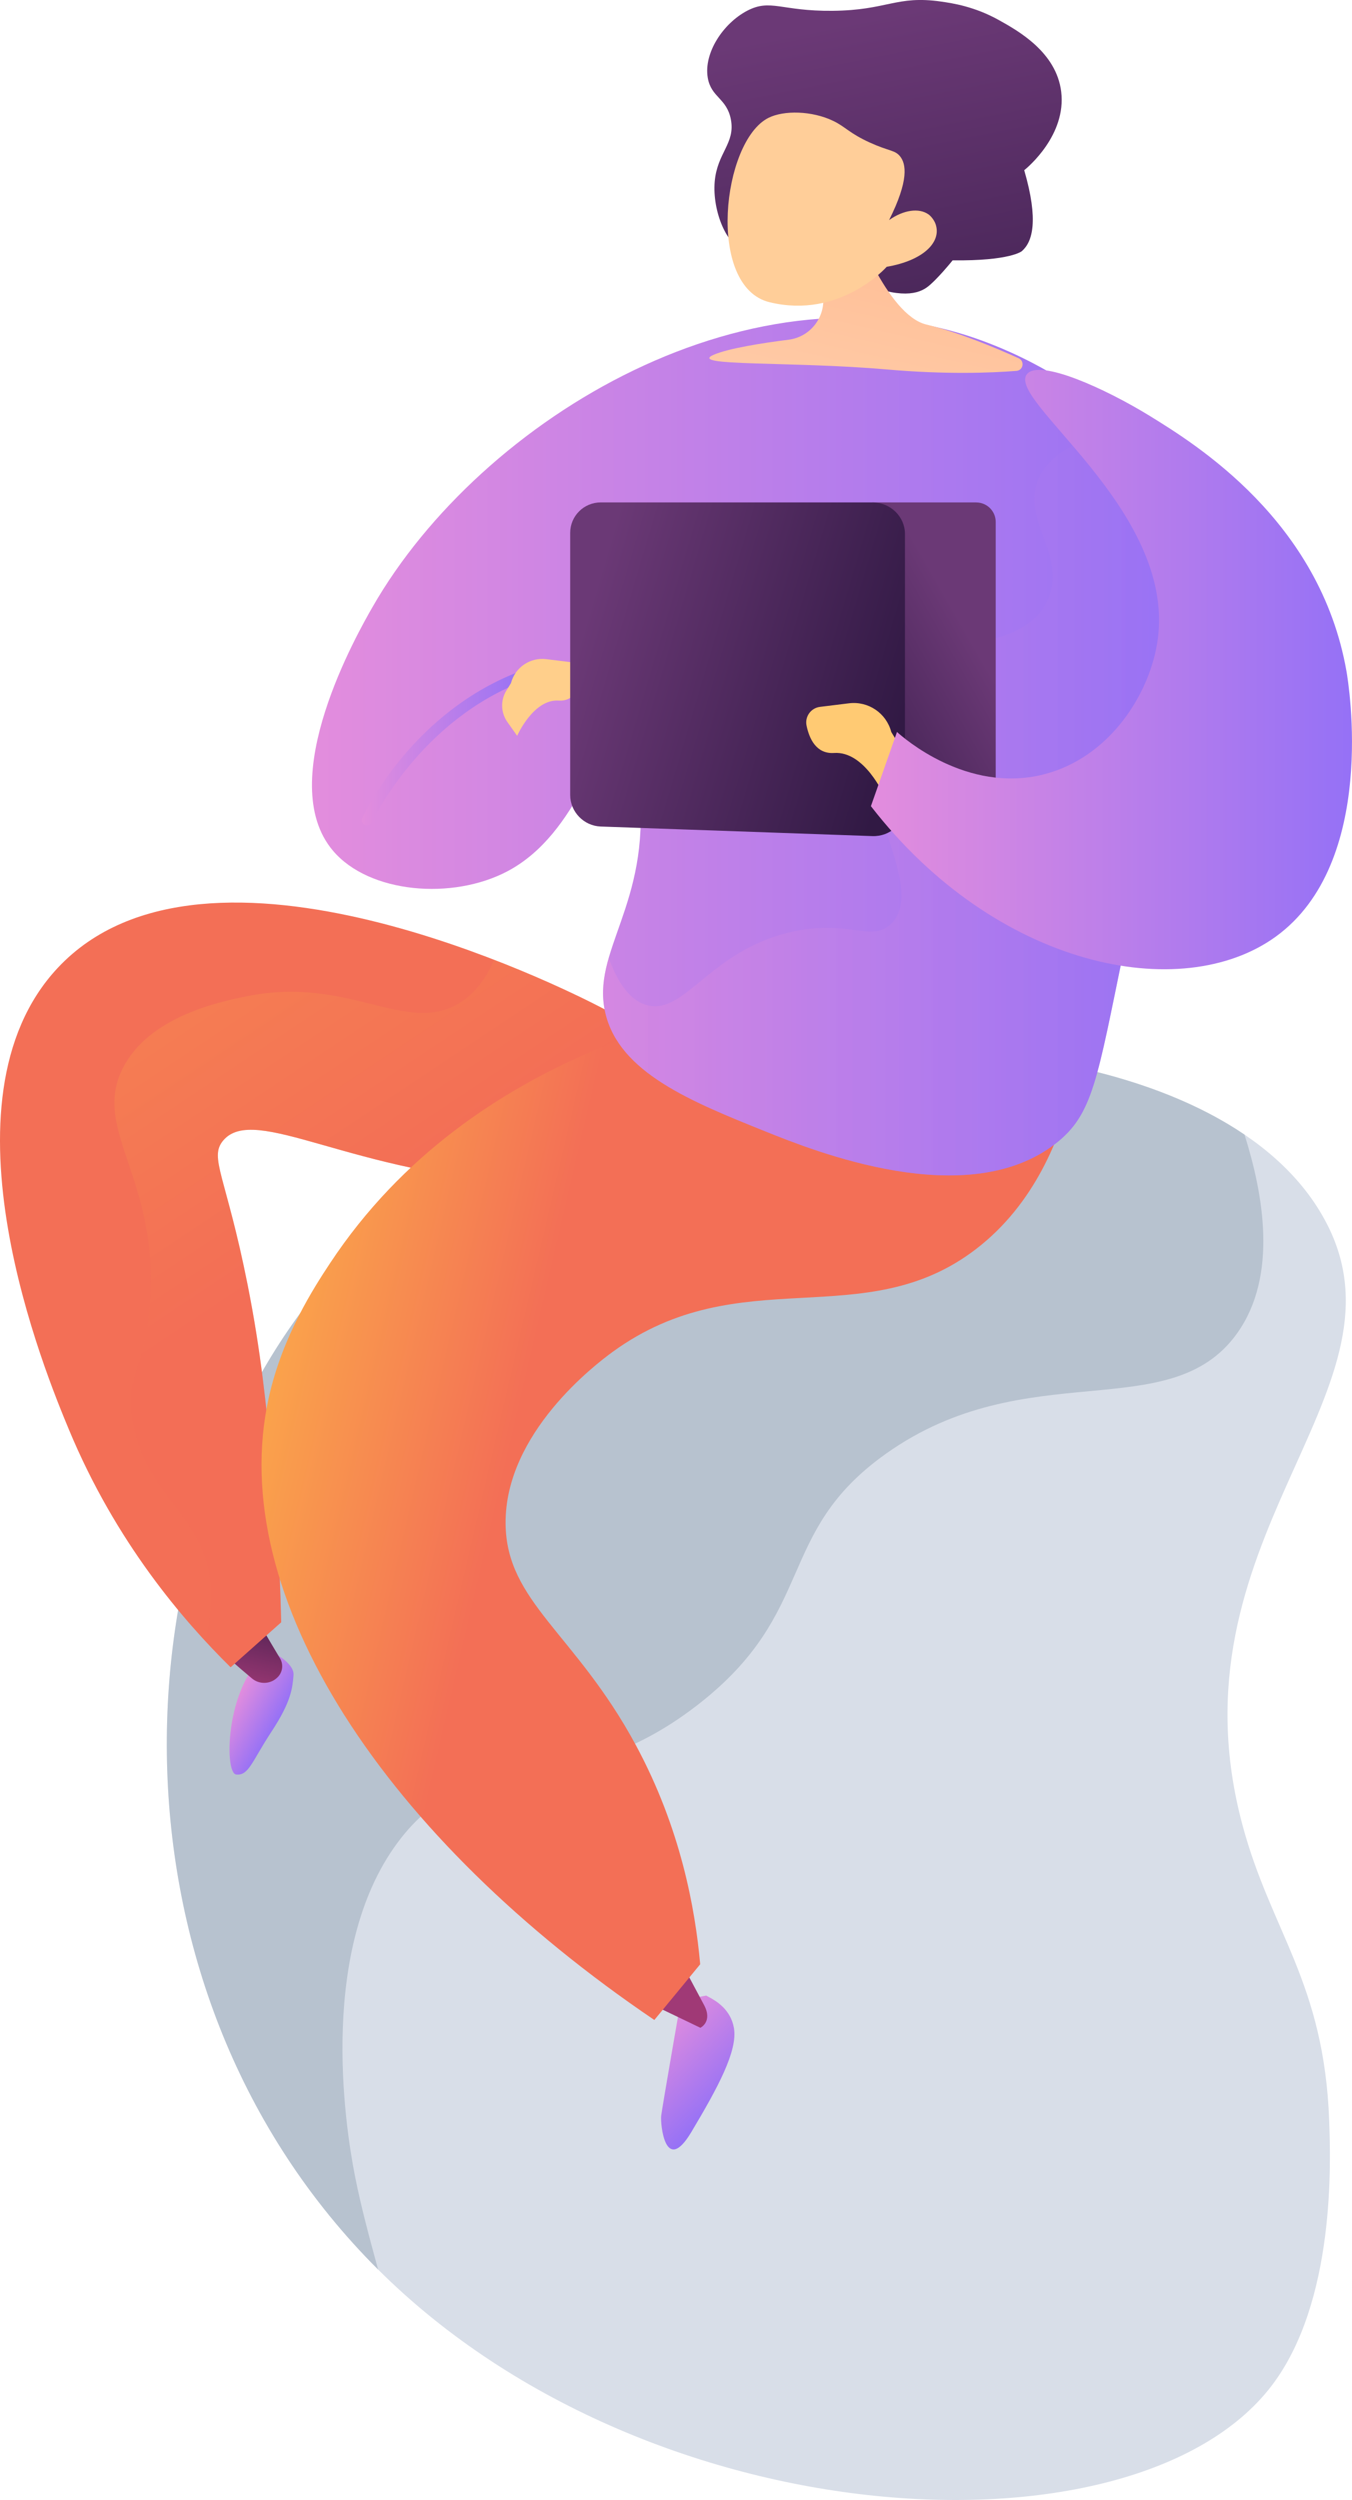 <?xml version="1.0" encoding="UTF-8"?> <svg xmlns="http://www.w3.org/2000/svg" xmlns:xlink="http://www.w3.org/1999/xlink" viewBox="0 0 646.23 1194.76"> <defs> <style> .cls-1 { fill: url(#linear-gradient-12); } .cls-1, .cls-2, .cls-3, .cls-4, .cls-5, .cls-6, .cls-7, .cls-8, .cls-9, .cls-10, .cls-11, .cls-12, .cls-13, .cls-14, .cls-15, .cls-16, .cls-17, .cls-18, .cls-19, .cls-20 { stroke-width: 0px; } .cls-2 { fill: url(#linear-gradient); } .cls-3 { fill: #d8dee8; } .cls-4 { fill: #97a6b7; opacity: .5; } .cls-21 { isolation: isolate; } .cls-5 { fill: url(#linear-gradient-5); } .cls-6 { fill: url(#linear-gradient-6); opacity: .3; } .cls-6, .cls-9 { mix-blend-mode: multiply; } .cls-7 { fill: #ffce99; } .cls-8 { fill: url(#linear-gradient-13); } .cls-9 { fill: url(#linear-gradient-11); opacity: .45; } .cls-10 { fill: #ffcf8b; } .cls-11 { fill: #ffca73; } .cls-12 { fill: url(#linear-gradient-14); } .cls-13 { fill: url(#linear-gradient-2); } .cls-14 { fill: url(#linear-gradient-7); } .cls-15 { fill: url(#linear-gradient-3); } .cls-16 { fill: url(#linear-gradient-9); } .cls-17 { fill: url(#linear-gradient-8); } .cls-18 { fill: url(#_Безымянный_градиент_157); } .cls-19 { fill: url(#linear-gradient-10); } .cls-20 { fill: url(#linear-gradient-4); } </style> <linearGradient id="linear-gradient" x1="-1220.67" y1="-270.71" x2="-1197.51" y2="-270.71" gradientTransform="translate(1047.4 1642.5) rotate(29.04)" gradientUnits="userSpaceOnUse"> <stop offset="0" stop-color="#e38ddd"></stop> <stop offset="1" stop-color="#9571f6"></stop> </linearGradient> <linearGradient id="linear-gradient-2" x1="-597.23" y1="-13.94" x2="-593.17" y2="38.76" gradientTransform="translate(689.45 954.01) rotate(17.95)" gradientUnits="userSpaceOnUse"> <stop offset="0" stop-color="#311944"></stop> <stop offset="1" stop-color="#a03976"></stop> </linearGradient> <linearGradient id="linear-gradient-3" x1="193.58" y1="902.9" x2="209.65" y2="808.26" gradientTransform="translate(-77.15)" gradientUnits="userSpaceOnUse"> <stop offset="0" stop-color="#ffc444"></stop> <stop offset="1" stop-color="#f36f56"></stop> </linearGradient> <linearGradient id="linear-gradient-4" x1="-1874.05" y1="-503.17" x2="-1825.64" y2="-503.17" gradientTransform="translate(1306.59 2636.71) rotate(44.09)" xlink:href="#linear-gradient"></linearGradient> <linearGradient id="linear-gradient-5" x1="85.77" y1="352.97" x2="64.79" y2="450.01" gradientTransform="translate(344.94 473.72) rotate(9.28)" xlink:href="#linear-gradient-2"></linearGradient> <linearGradient id="linear-gradient-6" x1="-785.51" y1="-339.89" x2="-606.49" y2="-198.25" gradientTransform="translate(689.45 954.01) rotate(17.95)" xlink:href="#linear-gradient-3"></linearGradient> <linearGradient id="linear-gradient-7" x1="129.47" y1="651.21" x2="320.53" y2="695.85" xlink:href="#linear-gradient-3"></linearGradient> <linearGradient id="linear-gradient-8" x1="-2544.9" y1="-2456.94" x2="-2635.08" y2="-2685.97" gradientTransform="translate(2529.9 3119.45) rotate(10.21)" gradientUnits="userSpaceOnUse"> <stop offset="0" stop-color="#311944"></stop> <stop offset="1" stop-color="#6b3976"></stop> </linearGradient> <linearGradient id="linear-gradient-9" x1="226.26" y1="356.77" x2="651.03" y2="356.77" gradientTransform="translate(-77.15)" xlink:href="#linear-gradient"></linearGradient> <linearGradient id="linear-gradient-10" x1="250.11" y1="357.3" x2="330.53" y2="357.3" gradientTransform="translate(-77.15)" xlink:href="#linear-gradient"></linearGradient> <linearGradient id="linear-gradient-11" x1="365.39" y1="383.15" x2="651.03" y2="383.15" gradientTransform="translate(-77.15)" xlink:href="#linear-gradient"></linearGradient> <linearGradient id="_Безымянный_градиент_157" data-name="Безымянный градиент 157" x1="113.19" y1="-474.19" x2="90.56" y2="-281.18" gradientTransform="translate(284.79 477.24) rotate(6.33)" gradientUnits="userSpaceOnUse"> <stop offset="0" stop-color="#ffad7f"></stop> <stop offset="1" stop-color="#ffcdaa"></stop> </linearGradient> <linearGradient id="linear-gradient-12" x1="451.62" y1="351.93" x2="539.24" y2="301.86" gradientTransform="translate(-77.15)" xlink:href="#linear-gradient-8"></linearGradient> <linearGradient id="linear-gradient-13" x1="509.16" y1="341.15" x2="357.04" y2="296.08" gradientTransform="translate(-77.15)" xlink:href="#linear-gradient-8"></linearGradient> <linearGradient id="linear-gradient-14" x1="493.43" y1="319.99" x2="723.37" y2="319.99" gradientTransform="translate(-77.15)" xlink:href="#linear-gradient"></linearGradient> </defs> <g class="cls-21"> <g id="_Слой_2" data-name="Слой 2"> <g id="Illustration"> <g> <g> <path class="cls-3" d="m634.89,586.2c-42.31-85.63-210.52-103.22-328.7-67.12-28.94,8.84-97.88,30.85-151.25,93.99-98.07,116.03-108.95,330.01,19.68,465.29,128.7,135.35,367.15,148.08,433.11,61.9,30.79-40.23,28.3-107.71,27.59-126.92-2.44-66.04-27.76-90.15-41.45-141.19-36.54-136.23,80.87-205.32,41.03-285.95Z"></path> <path class="cls-4" d="m154.94,613.07c53.37-63.14,122.3-85.15,151.25-93.99,94.11-28.74,219.94-23.45,288.66,23.15,8.81,27.94,16.26,67.39-3.62,95.08-32.15,44.77-100.42,9.51-167.83,57.47-53.35,37.95-32.3,75.46-90.24,120.22-63.22,48.83-105.1,17.16-141.4,63.33-40.16,51.08-26.86,137.29-22.12,161.45,3.01,15.31,7.11,30.18,11.1,44.86-2.07-2.06-4.11-4.15-6.13-6.27-128.63-135.28-117.75-349.26-19.68-465.29Z"></path> </g> <g> <path class="cls-2" d="m129.42,789.15s11.36,5.29,10.87,11.42c-.5,6.13-1.06,12.6-10.49,26.93-9.44,14.34-10.89,21.21-16.94,20.53-6.05-.68-4.85-45.93,16.56-58.88Z"></path> <path class="cls-13" d="m122.06,772.24c.36,1.14,7.62,13.34,11.78,20.27,1.69,2.83,1.31,6.42-.94,8.84h0c-3.28,3.54-8.74,3.88-12.45.79-6.24-5.2-15.32-13.06-20.34-18.71l21.95-11.2Z"></path> <path class="cls-15" d="m357.22,543.25c5.74-22.81-61.83-57.61-70.82-62.24-17.7-9.11-187.79-94.4-258.83-18.43-59.8,63.94-5.29,194.97,5.38,220.64,22.4,53.84,54.56,91.2,77.28,113.56,8.06-7.16,16.11-14.33,24.17-21.49-.68-31.09-2.64-56.96-4.47-75.86-2.71-27.95-5.14-53.16-11.63-85.73-10.26-51.59-18.48-60.42-11.67-68.59,15.04-18.05,62.33,16.54,145.95,20.26,35.05,1.56,99.4-1.29,104.65-22.11Z"></path> <path class="cls-20" d="m337.58,953.67c.2.17.7.42,1.4.8,3.14,1.68,10.24,5.74,11.82,14.68,1.93,10.94-7.85,28.8-20.36,49.76-12.51,20.97-14.85-3.87-14.41-7.74.44-3.87,9.39-55.17,9.39-55.17l12.16-2.32Z"></path> <path class="cls-5" d="m309.06,956.73l25.71,12.35s6.02-2.9,1.77-10.85l-10.66-19.97-16.83,18.47Z"></path> <path class="cls-6" d="m286.4,481.01c-5.3-2.73-24.34-12.3-50.24-22.32-4.77,11.13-10.91,17.22-16.49,20.63-25.64,15.68-52.6-13.12-101.59-3.22-12.53,2.53-46.89,9.48-59.43,34.51-14.98,29.91,17.76,52.58,12.98,113.12-2.48,31.41-11.91,33.06-8.24,55.23,5.78,35,31.33,43.34,36.7,73.93,1.42,8.08,1.4,18.42-2.27,30.97,4.33,4.69,8.54,9.11,12.42,12.92,8.06-7.16,16.11-14.33,24.17-21.49-.68-31.09-2.64-56.96-4.47-75.86-2.71-27.95-5.14-53.16-11.63-85.73-10.26-51.59-18.48-60.42-11.67-68.59,15.04-18.05,62.33,16.54,145.95,20.26,35.05,1.56,99.4-1.29,104.65-22.11,5.74-22.81-61.83-57.61-70.82-62.24Z"></path> <path class="cls-14" d="m383.45,475.28c-35.06,4.56-157.18,24.83-225.59,128.25-7.79,11.78-22.81,34.88-29.37,64.31-21.25,95.31,56.46,210.96,184.27,297.51,7.31-8.88,14.62-17.75,21.92-26.63-2.39-26.49-9.24-64.83-30.74-104.68-28.95-53.66-61.98-68.39-62.28-105.93-.34-43.22,43.03-76.14,51.26-82.11,61.14-44.37,119.94-7.82,173.66-49.12,27.84-21.4,40.36-52.97,46.57-78.31-43.23-14.43-86.47-28.86-129.7-43.29Z"></path> <path class="cls-17" d="m349.34,57.07c-1.94-10.17-9.43-10.45-11.04-19.88-2.02-11.82,7.28-25.96,18.77-32.02,11.25-5.93,16.33.24,40.85,0,26.35-.26,30.44-7.49,51.9-4.42,5.6.8,16.05,2.39,27.6,8.83,9.21,5.13,27.49,15.32,29.81,34.23,2.54,20.67-15.89,36.1-17.67,37.54,6.97,24,4,34.17-1.1,38.65,0,0-5.42,4.75-33.12,4.42h0s-7.82,9.72-12.37,12.96c-5.18,3.69-15.25,5.51-36.95-4.81-.38-4.66-1.16-11.3-2.87-19.14-3.22-14.71-4.83-22.07-8.91-23.47-10.28-3.51-24.01,32.43-37.9,29.79-8.94-1.7-15.89-18.96-14.73-32.88,1.17-13.93,9.94-18.26,7.73-29.81Z"></path> <path class="cls-16" d="m296.81,353.06c1.25.29,6.67,2.09,8.82,24.75,5.17,54.63-23.27,76.75-16.27,106.38,6.72,28.44,41.01,42.24,76.3,56.44,23.58,9.49,96.53,38.84,138.95,5.84,17.85-13.89,19.81-30.66,32.55-92.31,32.36-156.63,44.9-170.09,31.29-204-23.37-58.23-85.96-82.34-96.37-86.36-111.03-42.78-242.14,35.85-293.95,126.18-6.82,11.89-47.56,82.93-18.94,116.62,17.32,20.38,57.11,23.67,83.38,9.77,35.09-18.57,42.54-65.99,54.24-63.31Z"></path> <path class="cls-19" d="m175.46,394.49c-.35,0-.7-.07-1.04-.23-1.26-.57-1.81-2.06-1.24-3.31.95-2.08,23.87-51.27,76.83-70.68,1.3-.48,2.74.19,3.21,1.49.48,1.3-.19,2.73-1.49,3.21-50.94,18.67-73.77,67.57-73.99,68.06-.42.92-1.33,1.46-2.28,1.46Z"></path> <path class="cls-9" d="m495.86,230.12c-7.01,19.08,14.02,35.61,5.01,56.32-12.92,29.68-64.25,14.45-82.6,43.8-21.75,34.79,28.06,91.86,7.51,111.39-9.36,8.9-20.18-2.5-47.56,3.75-38.99,8.91-50.7,39.71-68.83,35.04-5.7-1.47-12.62-6.65-18.43-22.58-2.54,8.84-3.74,17.24-1.59,26.34,6.72,28.44,41.01,42.24,76.3,56.44,23.58,9.49,96.53,38.84,138.95,5.84,17.85-13.89,19.81-30.66,32.55-92.31,32.36-156.63,44.9-170.09,31.29-204-7.42-18.49-18.8-33.53-31.2-45.59-26.74,5.91-37.72,15.58-41.39,25.56Z"></path> <path class="cls-18" d="m393.27,140.33c1.79,10.63-5.6,20.65-16.29,22.01-12.96,1.64-28.79,4.15-35.85,7.21-12.96,5.62,37.23,3.04,82.69,7.01,28.38,2.48,49.88,1.65,62.04.68,3.26-.26,4-4.69,1.02-6.04-10.92-4.94-28.74-12.42-44.09-16.1-19-4.56-34.95-49.39-34.95-49.39l-18.18,13.17,3.62,21.46Z"></path> <path class="cls-10" d="m242.03,330.07l2.21-3.61c1.95-7.5,9.16-12.4,16.85-11.45l11.6,1.43c3.63.45,6.09,3.9,5.34,7.48-1.08,5.18-3.86,11.38-10.99,10.89-12.11-.82-19.85,16.83-19.85,16.83l-4.65-6.55c-3.17-4.46-3.37-10.37-.52-15.04Z"></path> <path class="cls-7" d="m423.83,127.5s-22.17,25.18-56.02,16.93c-30.31-7.4-22.69-76.94-.53-88.09,7.39-3.72,20.83-3.43,30.94,1.42,5.97,2.87,7.64,5.85,17.49,10.35,9.09,4.15,11.97,3.56,14.41,6.49,3.06,3.66,4.39,11.54-5.15,30.58,6.89-4.89,14.32-5.93,18.87-2.7.73.51,2.58,2.32,3.38,4.7,2.9,8.61-6.03,17.38-23.4,20.32Z"></path> <g> <path class="cls-1" d="m466.62,240.11h-49.64l9.09,156.93,43.05-11.99c4.03-1.12,6.81-4.79,6.81-8.97v-126.65c0-5.14-4.17-9.31-9.31-9.31Z"></path> <path class="cls-8" d="m416.98,399.57l-129.84-4.57c-8.07-.28-14.6-7.03-14.6-15.06v-125.29c0-8.03,6.52-14.55,14.6-14.55h129.84c8.59,0,15.57,6.75,15.57,15.08v129.86c0,8.33-6.99,14.83-15.57,14.53Z"></path> </g> <path class="cls-11" d="m428.66,354.15l-2.65-4.33c-2.34-8.99-10.97-14.85-20.19-13.72l-13.9,1.72c-4.35.54-7.3,4.68-6.4,8.97,1.29,6.21,4.62,13.63,13.17,13.06,14.51-.98,23.79,20.17,23.79,20.17l5.57-7.85c3.79-5.34,4.04-12.43.62-18.02Z"></path> <path class="cls-12" d="m428.74,349.8c3,2.72,33.37,29.48,69.91,20.34,31.82-7.96,51.36-38.89,54.78-64.93,8.14-61.91-72.52-113.88-62.58-126.4,5.92-7.46,37.68,6.99,58.82,20.02,21.95,13.53,81.26,50.09,93.9,121.84,1.08,6.1,15.02,91.64-33.81,126.97-45.15,32.66-133.59,14.9-193.48-62.37,4.15-11.82,8.31-23.65,12.46-35.47Z"></path> </g> </g> </g> </g> </g> </svg> 